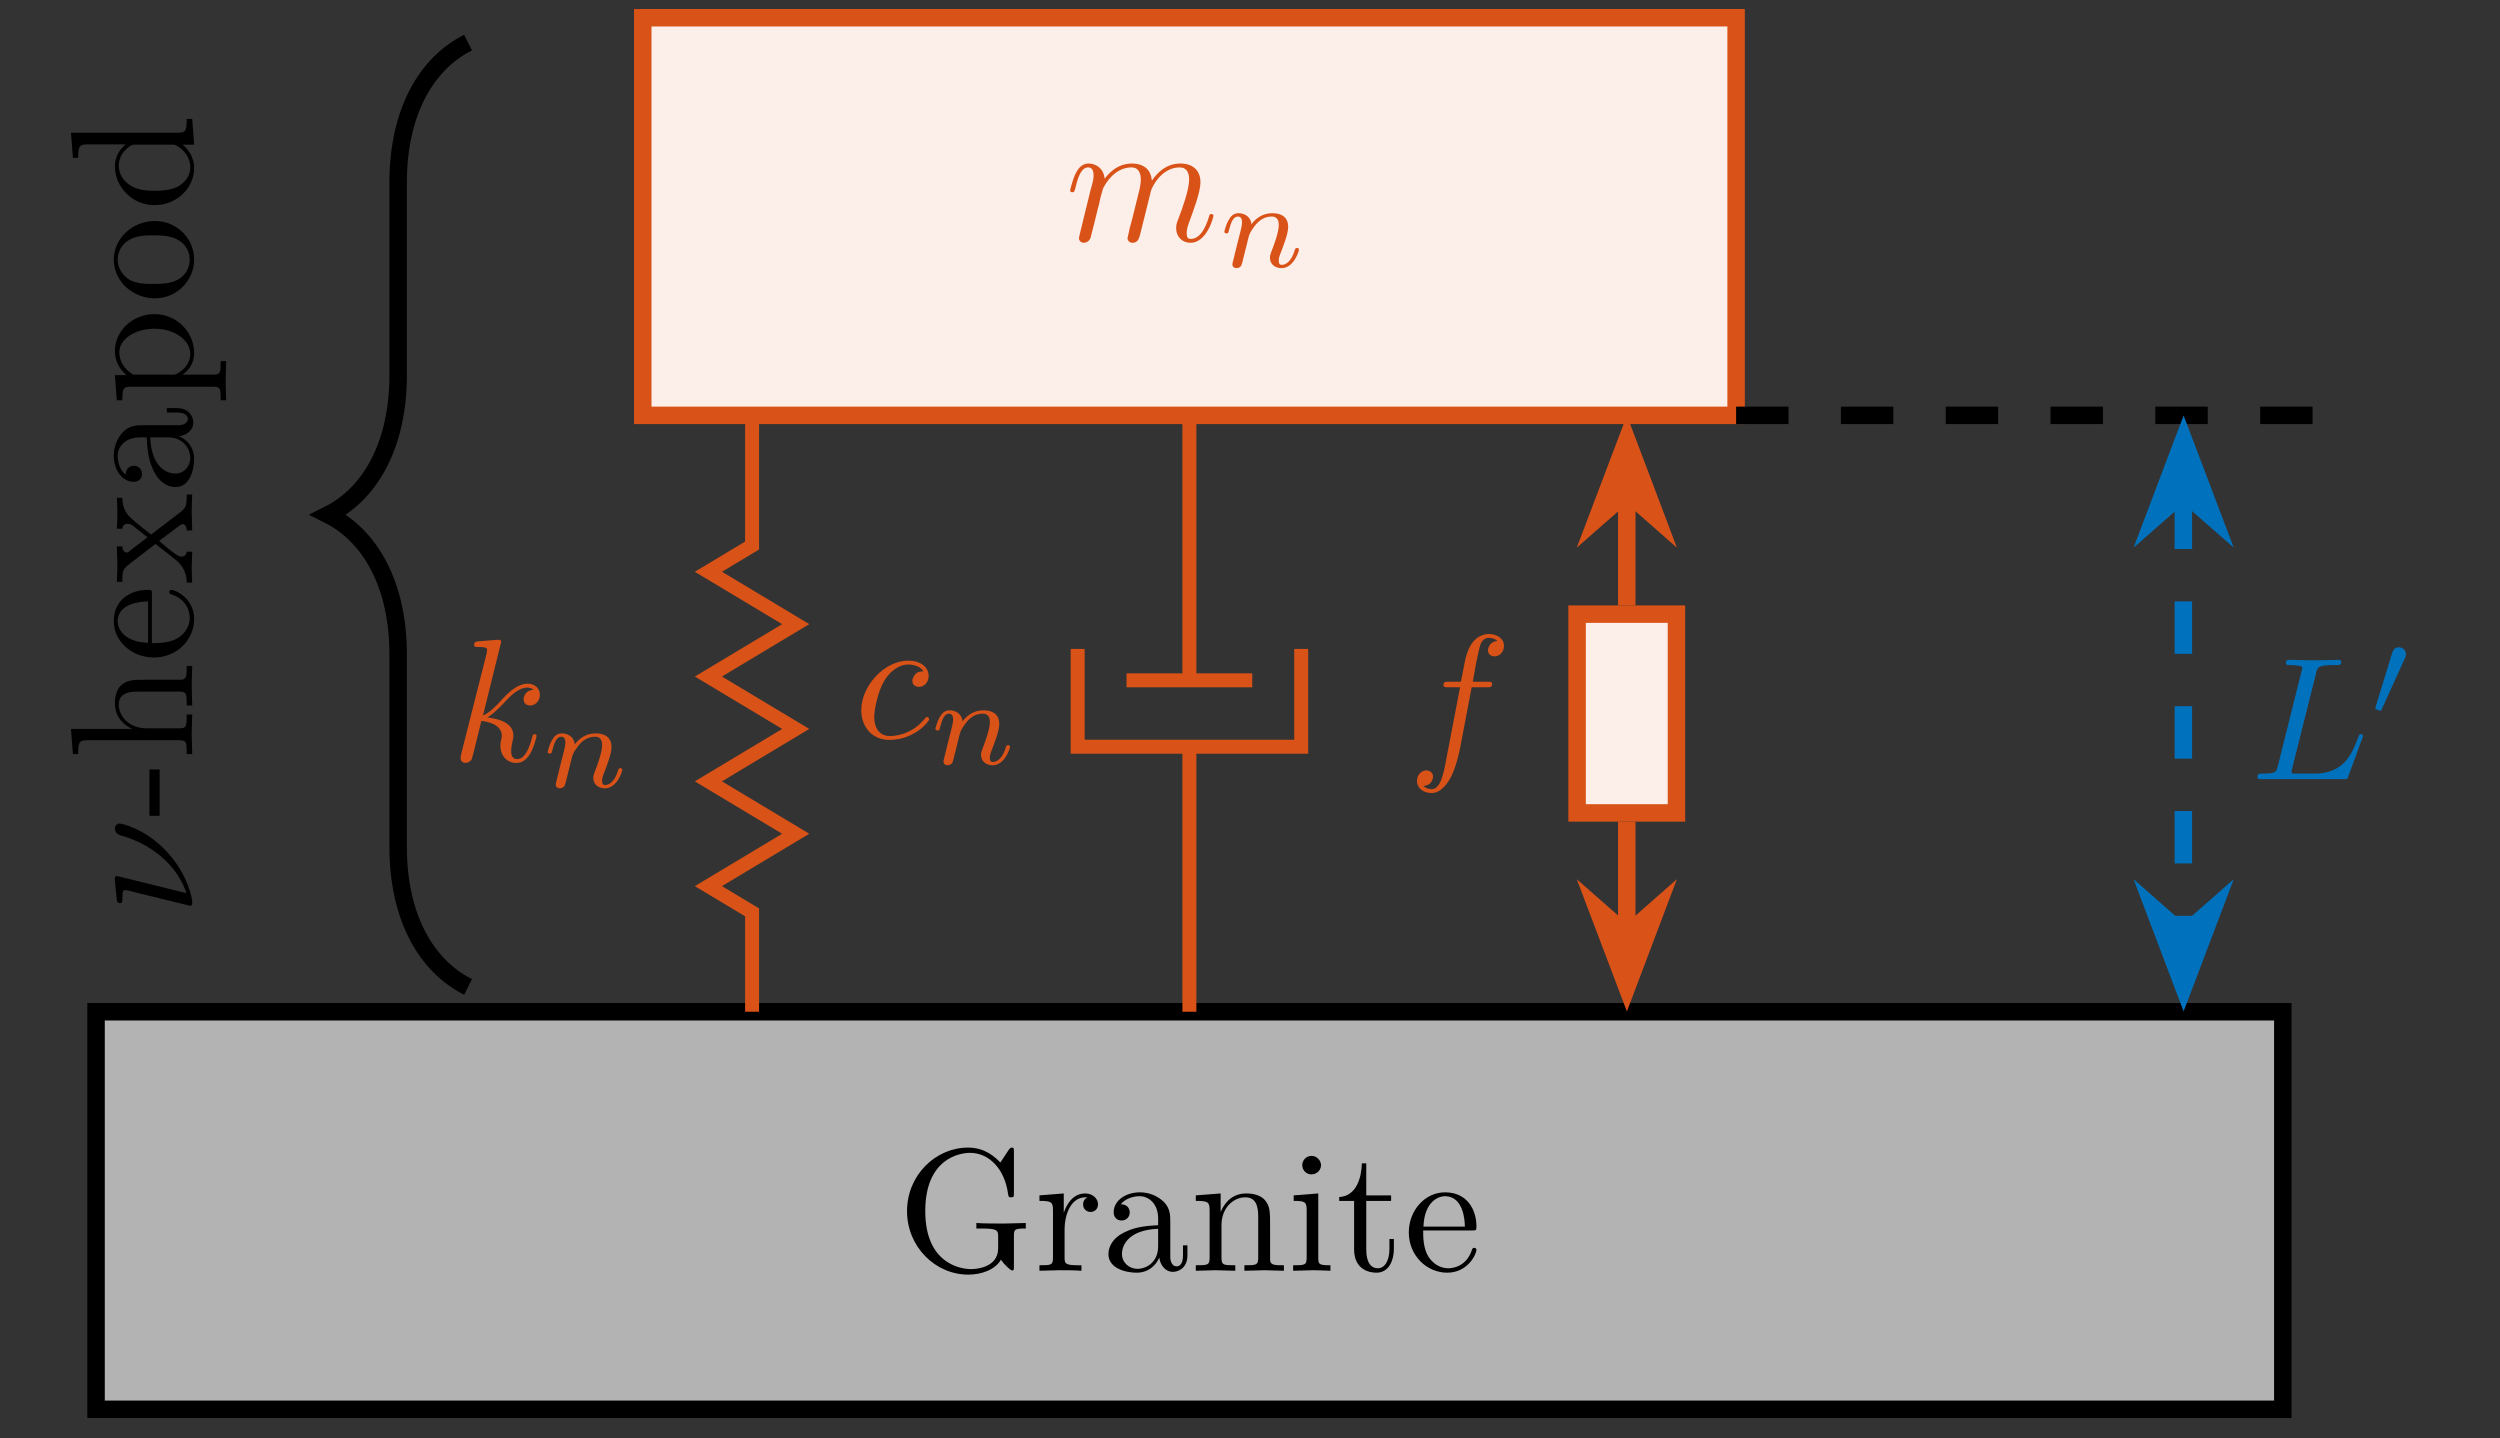 <?xml version="1.0" encoding="UTF-8"?>
<svg xmlns="http://www.w3.org/2000/svg" xmlns:xlink="http://www.w3.org/1999/xlink" width="141.452" height="81.366" viewBox="0 0 141.452 81.366">
<rect x="0" y="0" width="141.452" height="81.366" fill="#333333" stroke="none"/>
<defs>
<g>
<g id="glyph-0-0">
</g>
<g id="glyph-0-1">
<path d="M 7.266 -2.391 L 7.266 -2.703 L 6.062 -2.672 C 5.672 -2.672 4.828 -2.672 4.469 -2.703 L 4.469 -2.391 L 4.781 -2.391 C 5.672 -2.391 5.703 -2.281 5.703 -1.922 L 5.703 -1.281 C 5.703 -0.172 4.453 -0.094 4.172 -0.094 C 3.531 -0.094 1.578 -0.438 1.578 -3.375 C 1.578 -6.344 3.516 -6.672 4.109 -6.672 C 5.172 -6.672 6.078 -5.781 6.266 -4.328 C 6.297 -4.188 6.297 -4.156 6.422 -4.156 C 6.594 -4.156 6.594 -4.188 6.594 -4.391 L 6.594 -6.734 C 6.594 -6.906 6.594 -6.969 6.484 -6.969 C 6.438 -6.969 6.406 -6.969 6.312 -6.859 L 5.828 -6.125 C 5.516 -6.438 4.969 -6.969 4 -6.969 C 2.156 -6.969 0.547 -5.406 0.547 -3.375 C 0.547 -1.359 2.141 0.219 4.016 0.219 C 4.734 0.219 5.531 -0.047 5.859 -0.625 C 6 -0.406 6.391 -0.016 6.5 -0.016 C 6.594 -0.016 6.594 -0.094 6.594 -0.234 L 6.594 -1.953 C 6.594 -2.344 6.625 -2.391 7.266 -2.391 Z M 7.266 -2.391 "/>
</g>
<g id="glyph-0-2">
<path d="M 3.594 -3.766 C 3.594 -4.078 3.297 -4.375 2.875 -4.375 C 2.141 -4.375 1.797 -3.703 1.656 -3.281 L 1.656 -4.375 L 0.281 -4.266 L 0.281 -3.953 C 0.969 -3.953 1.047 -3.891 1.047 -3.406 L 1.047 -0.75 C 1.047 -0.312 0.938 -0.312 0.281 -0.312 L 0.281 0 L 1.406 -0.031 C 1.797 -0.031 2.266 -0.031 2.656 0 L 2.656 -0.312 L 2.453 -0.312 C 1.719 -0.312 1.703 -0.422 1.703 -0.766 L 1.703 -2.297 C 1.703 -3.281 2.109 -4.156 2.875 -4.156 C 2.938 -4.156 2.953 -4.156 2.984 -4.141 C 2.953 -4.141 2.75 -4.016 2.75 -3.766 C 2.75 -3.484 2.953 -3.328 3.172 -3.328 C 3.359 -3.328 3.594 -3.453 3.594 -3.766 Z M 3.594 -3.766 "/>
</g>
<g id="glyph-0-3">
<path d="M 4.781 -0.875 L 4.781 -1.438 L 4.531 -1.438 L 4.531 -0.875 C 4.531 -0.312 4.281 -0.25 4.172 -0.25 C 3.844 -0.25 3.812 -0.688 3.812 -0.734 L 3.812 -2.719 C 3.812 -3.141 3.812 -3.516 3.453 -3.891 C 3.062 -4.266 2.578 -4.438 2.094 -4.438 C 1.281 -4.438 0.609 -3.969 0.609 -3.312 C 0.609 -3.016 0.797 -2.844 1.062 -2.844 C 1.328 -2.844 1.516 -3.047 1.516 -3.297 C 1.516 -3.422 1.469 -3.75 1.016 -3.766 C 1.281 -4.109 1.766 -4.219 2.078 -4.219 C 2.562 -4.219 3.125 -3.828 3.125 -2.953 L 3.125 -2.578 C 2.625 -2.547 1.922 -2.516 1.312 -2.219 C 0.562 -1.891 0.312 -1.375 0.312 -0.938 C 0.312 -0.141 1.281 0.109 1.906 0.109 C 2.547 0.109 3 -0.281 3.188 -0.75 C 3.234 -0.359 3.5 0.062 3.969 0.062 C 4.172 0.062 4.781 -0.078 4.781 -0.875 Z M 3.125 -1.391 C 3.125 -0.438 2.406 -0.109 1.969 -0.109 C 1.484 -0.109 1.078 -0.453 1.078 -0.953 C 1.078 -1.5 1.5 -2.312 3.125 -2.375 Z M 3.125 -1.391 "/>
</g>
<g id="glyph-0-4">
<path d="M 5.297 0 L 5.297 -0.312 C 4.781 -0.312 4.531 -0.312 4.516 -0.609 L 4.516 -2.5 C 4.516 -3.344 4.516 -3.656 4.219 -4 C 4.078 -4.172 3.75 -4.375 3.172 -4.375 C 2.453 -4.375 1.984 -3.953 1.719 -3.328 L 1.719 -4.375 L 0.312 -4.266 L 0.312 -3.953 C 1.016 -3.953 1.094 -3.891 1.094 -3.406 L 1.094 -0.75 C 1.094 -0.312 0.984 -0.312 0.312 -0.312 L 0.312 0 L 1.438 -0.031 L 2.547 0 L 2.547 -0.312 C 1.875 -0.312 1.766 -0.312 1.766 -0.75 L 1.766 -2.578 C 1.766 -3.594 2.469 -4.156 3.109 -4.156 C 3.734 -4.156 3.844 -3.625 3.844 -3.062 L 3.844 -0.75 C 3.844 -0.312 3.734 -0.312 3.062 -0.312 L 3.062 0 L 4.188 -0.031 Z M 5.297 0 "/>
</g>
<g id="glyph-0-5">
<path d="M 2.438 0 L 2.438 -0.312 C 1.797 -0.312 1.75 -0.359 1.75 -0.734 L 1.75 -4.375 L 0.359 -4.266 L 0.359 -3.953 C 1.016 -3.953 1.094 -3.891 1.094 -3.406 L 1.094 -0.75 C 1.094 -0.312 0.984 -0.312 0.328 -0.312 L 0.328 0 L 1.422 -0.031 C 1.766 -0.031 2.109 -0.016 2.438 0 Z M 1.906 -5.969 C 1.906 -6.234 1.672 -6.5 1.375 -6.5 C 1.031 -6.5 0.844 -6.219 0.844 -5.969 C 0.844 -5.703 1.062 -5.453 1.359 -5.453 C 1.703 -5.453 1.906 -5.734 1.906 -5.969 Z M 1.906 -5.969 "/>
</g>
<g id="glyph-0-6">
<path d="M 3.281 -1.219 L 3.281 -1.797 L 3.031 -1.797 L 3.031 -1.25 C 3.031 -0.516 2.734 -0.141 2.375 -0.141 C 1.719 -0.141 1.719 -1.031 1.719 -1.203 L 1.719 -3.953 L 3.125 -3.953 L 3.125 -4.266 L 1.719 -4.266 L 1.719 -6.078 L 1.469 -6.078 C 1.453 -5.266 1.156 -4.219 0.188 -4.172 L 0.188 -3.953 L 1.031 -3.953 L 1.031 -1.219 C 1.031 -0.016 1.953 0.109 2.297 0.109 C 3 0.109 3.281 -0.594 3.281 -1.219 Z M 3.281 -1.219 "/>
</g>
<g id="glyph-0-7">
<path d="M 4.109 -1.172 C 4.109 -1.281 4.031 -1.297 3.969 -1.297 C 3.891 -1.297 3.875 -1.234 3.844 -1.156 C 3.5 -0.141 2.609 -0.141 2.516 -0.141 C 2.016 -0.141 1.625 -0.438 1.391 -0.797 C 1.094 -1.281 1.094 -1.922 1.094 -2.281 L 3.859 -2.281 C 4.078 -2.281 4.109 -2.281 4.109 -2.5 C 4.109 -3.469 3.578 -4.438 2.328 -4.438 C 1.188 -4.438 0.281 -3.406 0.281 -2.172 C 0.281 -0.844 1.312 0.109 2.453 0.109 C 3.656 0.109 4.109 -0.984 4.109 -1.172 Z M 3.453 -2.5 L 1.109 -2.5 C 1.172 -3.969 2 -4.219 2.328 -4.219 C 3.359 -4.219 3.453 -2.875 3.453 -2.5 Z M 3.453 -2.5 "/>
</g>
<g id="glyph-1-0">
</g>
<g id="glyph-1-1">
<path d="M 8.391 -1.422 C 8.391 -1.516 8.297 -1.516 8.266 -1.516 C 8.172 -1.516 8.172 -1.484 8.125 -1.328 C 7.969 -0.812 7.656 -0.109 7.109 -0.109 C 6.938 -0.109 6.875 -0.203 6.875 -0.438 C 6.875 -0.688 6.969 -0.922 7.047 -1.141 C 7.234 -1.656 7.656 -2.75 7.656 -3.312 C 7.656 -3.953 7.266 -4.375 6.516 -4.375 C 5.781 -4.375 5.266 -3.938 4.906 -3.406 C 4.891 -3.547 4.859 -3.875 4.594 -4.109 C 4.344 -4.328 4.031 -4.375 3.781 -4.375 C 2.891 -4.375 2.406 -3.734 2.234 -3.516 C 2.188 -4.078 1.766 -4.375 1.328 -4.375 C 0.875 -4.375 0.688 -3.984 0.594 -3.812 C 0.422 -3.469 0.281 -2.875 0.281 -2.844 C 0.281 -2.75 0.406 -2.75 0.406 -2.75 C 0.5 -2.75 0.516 -2.766 0.578 -2.984 C 0.734 -3.672 0.938 -4.156 1.297 -4.156 C 1.453 -4.156 1.609 -4.078 1.609 -3.703 C 1.609 -3.484 1.578 -3.375 1.438 -2.875 L 0.875 -0.578 C 0.844 -0.438 0.781 -0.203 0.781 -0.156 C 0.781 0.016 0.922 0.109 1.062 0.109 C 1.188 0.109 1.359 0.031 1.438 -0.172 C 1.438 -0.188 1.562 -0.656 1.625 -0.906 L 1.844 -1.797 C 1.906 -2 1.953 -2.219 2 -2.453 L 2.141 -2.953 C 2.281 -3.25 2.812 -4.156 3.75 -4.156 C 4.188 -4.156 4.281 -3.781 4.281 -3.469 C 4.281 -3.219 4.219 -2.938 4.141 -2.641 L 3.859 -1.5 C 3.766 -1.125 3.75 -1.062 3.656 -0.734 C 3.625 -0.547 3.531 -0.203 3.531 -0.156 C 3.531 0.016 3.672 0.109 3.812 0.109 C 4.125 0.109 4.188 -0.141 4.266 -0.453 L 4.859 -2.844 C 4.891 -2.969 5.406 -4.156 6.484 -4.156 C 6.906 -4.156 7.016 -3.812 7.016 -3.469 C 7.016 -2.891 6.609 -1.766 6.406 -1.25 C 6.312 -1.016 6.281 -0.906 6.281 -0.703 C 6.281 -0.234 6.625 0.109 7.094 0.109 C 8.016 0.109 8.391 -1.328 8.391 -1.422 Z M 8.391 -1.422 "/>
</g>
<g id="glyph-1-2">
<path d="M 4.844 -1.422 C 4.844 -1.516 4.75 -1.516 4.734 -1.516 C 4.625 -1.516 4.625 -1.469 4.594 -1.328 C 4.391 -0.609 4.156 -0.109 3.734 -0.109 C 3.547 -0.109 3.406 -0.219 3.406 -0.578 C 3.406 -0.734 3.453 -0.969 3.484 -1.125 C 3.531 -1.297 3.531 -1.328 3.531 -1.438 C 3.531 -2.078 2.906 -2.359 2.062 -2.469 C 2.375 -2.656 2.688 -2.969 2.922 -3.203 C 3.391 -3.734 3.844 -4.156 4.328 -4.156 C 4.391 -4.156 4.406 -4.156 4.422 -4.141 C 4.547 -4.125 4.547 -4.125 4.625 -4.062 C 4.656 -4.062 4.656 -4.047 4.672 -4.031 C 4.188 -4 4.109 -3.609 4.109 -3.484 C 4.109 -3.328 4.219 -3.141 4.484 -3.141 C 4.734 -3.141 5.031 -3.359 5.031 -3.75 C 5.031 -4.047 4.797 -4.375 4.359 -4.375 C 4.078 -4.375 3.625 -4.297 2.906 -3.5 C 2.578 -3.125 2.188 -2.734 1.812 -2.578 L 2.844 -6.75 C 2.844 -6.75 2.844 -6.859 2.703 -6.859 C 2.484 -6.859 1.766 -6.781 1.5 -6.766 C 1.422 -6.75 1.312 -6.75 1.312 -6.562 C 1.312 -6.453 1.406 -6.453 1.547 -6.453 C 2.031 -6.453 2.047 -6.375 2.047 -6.281 L 2.016 -6.078 L 0.578 -0.391 C 0.547 -0.25 0.547 -0.234 0.547 -0.172 C 0.547 0.062 0.734 0.109 0.828 0.109 C 0.953 0.109 1.109 0.016 1.172 -0.094 C 1.219 -0.188 1.656 -2.016 1.719 -2.266 C 2.062 -2.234 2.875 -2.078 2.875 -1.422 C 2.875 -1.359 2.875 -1.312 2.844 -1.219 C 2.812 -1.094 2.797 -0.984 2.797 -0.875 C 2.797 -0.281 3.188 0.109 3.703 0.109 C 4 0.109 4.266 -0.047 4.484 -0.422 C 4.734 -0.844 4.844 -1.422 4.844 -1.422 Z M 4.844 -1.422 "/>
</g>
<g id="glyph-1-3">
<path d="M 4.25 -1.062 C 4.25 -1.125 4.188 -1.188 4.141 -1.188 C 4.078 -1.188 4.062 -1.172 4 -1.094 C 3.219 -0.109 2.141 -0.109 2.031 -0.109 C 1.406 -0.109 1.141 -0.594 1.141 -1.188 C 1.141 -1.594 1.328 -2.547 1.672 -3.172 C 1.984 -3.734 2.516 -4.156 3.062 -4.156 C 3.406 -4.156 3.781 -4.031 3.922 -3.766 C 3.766 -3.766 3.625 -3.766 3.484 -3.625 C 3.328 -3.469 3.297 -3.297 3.297 -3.234 C 3.297 -3 3.484 -2.891 3.672 -2.891 C 3.953 -2.891 4.219 -3.125 4.219 -3.516 C 4.219 -4 3.766 -4.375 3.062 -4.375 C 1.719 -4.375 0.406 -2.953 0.406 -1.562 C 0.406 -0.672 0.984 0.109 2 0.109 C 3.422 0.109 4.25 -0.938 4.25 -1.062 Z M 4.25 -1.062 "/>
</g>
<g id="glyph-1-4">
<path d="M 5.453 -6.297 C 5.453 -6.75 5 -6.969 4.594 -6.969 C 4.266 -6.969 3.641 -6.797 3.344 -5.812 C 3.281 -5.609 3.25 -5.516 3.016 -4.266 L 2.328 -4.266 C 2.141 -4.266 2.031 -4.266 2.031 -4.078 C 2.031 -3.953 2.125 -3.953 2.312 -3.953 L 2.969 -3.953 L 2.219 -0.047 C 2.047 0.906 1.875 1.812 1.359 1.812 C 1.328 1.812 1.078 1.812 0.891 1.625 C 1.344 1.609 1.438 1.25 1.438 1.094 C 1.438 0.875 1.25 0.75 1.062 0.75 C 0.812 0.75 0.531 0.969 0.531 1.344 C 0.531 1.797 0.953 2.031 1.359 2.031 C 1.906 2.031 2.297 1.438 2.484 1.062 C 2.797 0.438 3.031 -0.75 3.031 -0.828 L 3.625 -3.953 L 4.484 -3.953 C 4.672 -3.953 4.781 -3.953 4.781 -4.156 C 4.781 -4.266 4.672 -4.266 4.516 -4.266 L 3.688 -4.266 C 3.797 -4.844 3.781 -4.812 3.891 -5.391 C 3.938 -5.594 4.078 -6.297 4.141 -6.422 C 4.219 -6.609 4.391 -6.75 4.594 -6.75 C 4.641 -6.75 4.891 -6.75 5.078 -6.578 C 4.656 -6.531 4.547 -6.188 4.547 -6.047 C 4.547 -5.812 4.734 -5.703 4.922 -5.703 C 5.172 -5.703 5.453 -5.922 5.453 -6.297 Z M 5.453 -6.297 "/>
</g>
<g id="glyph-1-5">
<path d="M 6.359 -2.438 C 6.359 -2.484 6.328 -2.547 6.234 -2.547 C 6.156 -2.547 6.141 -2.5 6.078 -2.344 C 5.734 -1.438 5.297 -0.312 3.594 -0.312 L 2.656 -0.312 C 2.516 -0.312 2.5 -0.312 2.438 -0.312 C 2.344 -0.328 2.312 -0.344 2.312 -0.422 C 2.312 -0.438 2.312 -0.469 2.359 -0.641 L 3.703 -5.984 C 3.781 -6.344 3.812 -6.453 4.75 -6.453 C 5.047 -6.453 5.125 -6.453 5.125 -6.641 C 5.125 -6.75 5.016 -6.75 4.969 -6.75 L 3.5 -6.719 L 2.188 -6.75 C 2.109 -6.75 2 -6.75 2 -6.562 C 2 -6.453 2.094 -6.453 2.281 -6.453 C 2.281 -6.453 2.484 -6.453 2.656 -6.422 C 2.828 -6.406 2.922 -6.406 2.922 -6.266 C 2.922 -6.234 2.906 -6.203 2.875 -6.078 L 1.547 -0.766 C 1.453 -0.391 1.438 -0.312 0.656 -0.312 C 0.484 -0.312 0.391 -0.312 0.391 -0.109 C 0.391 0 0.469 0 0.656 0 L 5.234 0 C 5.469 0 5.484 0 5.531 -0.172 L 6.312 -2.297 C 6.359 -2.406 6.359 -2.438 6.359 -2.438 Z M 6.359 -2.438 "/>
</g>
<g id="glyph-2-0">
</g>
<g id="glyph-2-1">
<path d="M 4.547 -0.984 C 4.547 -1.078 4.469 -1.078 4.438 -1.078 C 4.344 -1.078 4.344 -1.031 4.312 -0.969 C 4.156 -0.406 3.859 -0.125 3.578 -0.125 C 3.438 -0.125 3.406 -0.219 3.406 -0.359 C 3.406 -0.531 3.438 -0.609 3.562 -0.922 C 3.641 -1.141 3.938 -1.875 3.938 -2.266 C 3.938 -2.938 3.406 -3.047 3.031 -3.047 C 2.453 -3.047 2.062 -2.703 1.859 -2.422 C 1.812 -2.906 1.406 -3.047 1.125 -3.047 C 0.828 -3.047 0.672 -2.844 0.578 -2.672 C 0.422 -2.422 0.328 -2.031 0.328 -2 C 0.328 -1.906 0.422 -1.906 0.438 -1.906 C 0.547 -1.906 0.547 -1.922 0.594 -2.109 C 0.703 -2.516 0.828 -2.859 1.094 -2.859 C 1.281 -2.859 1.328 -2.703 1.328 -2.516 C 1.328 -2.391 1.266 -2.125 1.219 -1.938 L 1.062 -1.328 L 0.844 -0.438 C 0.812 -0.344 0.781 -0.172 0.781 -0.156 C 0.781 0 0.906 0.062 1.016 0.062 C 1.141 0.062 1.25 -0.016 1.281 -0.078 C 1.312 -0.141 1.375 -0.359 1.406 -0.516 L 1.562 -1.141 C 1.594 -1.281 1.641 -1.438 1.672 -1.594 C 1.75 -1.875 1.766 -1.938 1.969 -2.219 C 2.156 -2.5 2.484 -2.859 3 -2.859 C 3.406 -2.859 3.406 -2.5 3.406 -2.375 C 3.406 -1.953 3.109 -1.188 3 -0.906 C 2.922 -0.703 2.906 -0.641 2.906 -0.531 C 2.906 -0.156 3.203 0.062 3.562 0.062 C 4.25 0.062 4.547 -0.891 4.547 -0.984 Z M 4.547 -0.984 "/>
</g>
<g id="glyph-3-0">
</g>
<g id="glyph-3-1">
<path d="M -4.109 -5.188 C -4.266 -5.188 -4.375 -5.062 -4.375 -4.891 C -4.375 -4.812 -4.328 -4.594 -4.047 -4.516 C -1.797 -3.875 -0.688 -2.375 -0.328 -1.25 L -4.266 -2.219 C -4.266 -2.219 -4.375 -2.219 -4.375 -2.094 C -4.375 -1.859 -4.297 -1.141 -4.266 -0.875 C -4.266 -0.797 -4.25 -0.688 -4.078 -0.688 C -3.953 -0.688 -3.953 -0.781 -3.953 -0.938 C -3.953 -1.406 -3.891 -1.422 -3.781 -1.422 C -3.719 -1.422 -3.25 -1.312 -2.984 -1.234 L -0.562 -0.641 L -0.125 -0.531 C -0.016 -0.531 0 -0.625 0 -0.688 L 0 -0.828 C -0.125 -1.516 -0.5 -2.594 -1.453 -3.609 C -2.672 -4.922 -4.016 -5.188 -4.109 -5.188 Z M -4.109 -5.188 "/>
</g>
<g id="glyph-4-0">
</g>
<g id="glyph-4-1">
<path d="M -1.844 -2.734 L -2.422 -2.734 L -2.422 -0.109 L -1.844 -0.109 Z M -1.844 -2.734 "/>
</g>
<g id="glyph-4-2">
<path d="M 0 -5.297 L -0.312 -5.297 C -0.312 -4.781 -0.312 -4.531 -0.609 -4.516 L -2.5 -4.516 C -3.344 -4.516 -3.656 -4.516 -4 -4.219 C -4.172 -4.078 -4.375 -3.75 -4.375 -3.172 C -4.375 -2.344 -3.781 -1.906 -3.422 -1.75 L -3.422 -1.734 L -6.859 -1.734 L -6.75 -0.312 L -6.453 -0.312 C -6.453 -1.016 -6.375 -1.094 -5.891 -1.094 L -0.75 -1.094 C -0.312 -1.094 -0.312 -0.984 -0.312 -0.312 L 0 -0.312 L -0.031 -1.438 L 0 -2.547 L -0.312 -2.547 C -0.312 -1.875 -0.312 -1.766 -0.75 -1.766 L -2.578 -1.766 C -3.594 -1.766 -4.156 -2.469 -4.156 -3.109 C -4.156 -3.734 -3.625 -3.844 -3.062 -3.844 L -0.75 -3.844 C -0.312 -3.844 -0.312 -3.734 -0.312 -3.062 L 0 -3.062 L -0.031 -4.188 Z M 0 -5.297 "/>
</g>
<g id="glyph-4-3">
<path d="M -1.172 -4.109 C -1.281 -4.109 -1.297 -4.031 -1.297 -3.969 C -1.297 -3.891 -1.234 -3.875 -1.156 -3.844 C -0.141 -3.5 -0.141 -2.609 -0.141 -2.516 C -0.141 -2.016 -0.438 -1.625 -0.797 -1.391 C -1.281 -1.094 -1.922 -1.094 -2.281 -1.094 L -2.281 -3.859 C -2.281 -4.078 -2.281 -4.109 -2.5 -4.109 C -3.469 -4.109 -4.438 -3.578 -4.438 -2.328 C -4.438 -1.188 -3.406 -0.281 -2.172 -0.281 C -0.844 -0.281 0.109 -1.312 0.109 -2.453 C 0.109 -3.656 -0.984 -4.109 -1.172 -4.109 Z M -2.5 -3.453 L -2.5 -1.109 C -3.969 -1.172 -4.219 -2 -4.219 -2.328 C -4.219 -3.359 -2.875 -3.453 -2.5 -3.453 Z M -2.5 -3.453 "/>
</g>
<g id="glyph-4-4">
<path d="M 0 -5.109 L -0.312 -5.109 C -0.312 -4.562 -0.328 -4.391 -0.609 -4.156 L -2.328 -2.844 C -2.703 -3.141 -3.188 -3.516 -3.438 -3.75 C -3.797 -4.062 -3.953 -4.453 -3.953 -4.922 L -4.266 -4.922 C -4.25 -4.672 -4.234 -4.375 -4.234 -4.109 C -4.234 -3.812 -4.25 -3.297 -4.266 -3.172 L -3.953 -3.172 C -3.938 -3.375 -3.812 -3.453 -3.656 -3.453 C -3.484 -3.453 -3.359 -3.359 -3.297 -3.297 L -2.531 -2.688 L -3.531 -1.922 C -3.625 -1.828 -3.656 -1.828 -3.703 -1.828 C -3.859 -1.828 -3.953 -1.984 -3.953 -2.172 L -4.266 -2.172 L -4.234 -1.109 C -4.234 -0.906 -4.25 -0.438 -4.266 -0.172 L -3.953 -0.172 C -3.953 -0.859 -3.953 -0.875 -3.359 -1.328 L -2.078 -2.312 C -1.484 -1.844 -1.469 -1.844 -0.906 -1.391 C -0.328 -0.906 -0.312 -0.328 -0.312 -0.125 L 0 -0.125 C -0.016 -0.375 -0.031 -0.688 -0.031 -0.938 L 0 -1.875 L -0.312 -1.875 C -0.344 -1.656 -0.469 -1.594 -0.609 -1.594 C -0.828 -1.594 -1.156 -1.875 -1.875 -2.484 L -0.875 -3.234 C -0.766 -3.312 -0.609 -3.438 -0.547 -3.438 C -0.469 -3.438 -0.312 -3.359 -0.312 -3.078 L 0 -3.078 L -0.031 -4.156 C -0.031 -4.422 -0.016 -4.812 0 -5.109 Z M 0 -5.109 "/>
</g>
<g id="glyph-4-5">
<path d="M -0.875 -4.781 L -1.438 -4.781 L -1.438 -4.531 L -0.875 -4.531 C -0.312 -4.531 -0.25 -4.281 -0.25 -4.172 C -0.25 -3.844 -0.688 -3.812 -0.734 -3.812 L -2.719 -3.812 C -3.141 -3.812 -3.516 -3.812 -3.891 -3.453 C -4.266 -3.062 -4.438 -2.578 -4.438 -2.094 C -4.438 -1.281 -3.969 -0.609 -3.312 -0.609 C -3.016 -0.609 -2.844 -0.797 -2.844 -1.062 C -2.844 -1.328 -3.047 -1.516 -3.297 -1.516 C -3.422 -1.516 -3.75 -1.469 -3.766 -1.016 C -4.109 -1.281 -4.219 -1.766 -4.219 -2.078 C -4.219 -2.562 -3.828 -3.125 -2.953 -3.125 L -2.578 -3.125 C -2.547 -2.625 -2.516 -1.922 -2.219 -1.312 C -1.891 -0.562 -1.375 -0.312 -0.938 -0.312 C -0.141 -0.312 0.109 -1.281 0.109 -1.906 C 0.109 -2.547 -0.281 -3 -0.75 -3.188 C -0.359 -3.234 0.062 -3.5 0.062 -3.969 C 0.062 -4.172 -0.078 -4.781 -0.875 -4.781 Z M -1.391 -3.125 C -0.438 -3.125 -0.109 -2.406 -0.109 -1.969 C -0.109 -1.484 -0.453 -1.078 -0.953 -1.078 C -1.5 -1.078 -2.312 -1.5 -2.375 -3.125 Z M -1.391 -3.125 "/>
</g>
<g id="glyph-4-6">
<path d="M -2.141 -5.156 C -3.391 -5.156 -4.375 -4.188 -4.375 -3.078 C -4.375 -2.312 -3.938 -1.906 -3.719 -1.703 L -4.375 -1.703 L -4.266 -0.281 L -3.953 -0.281 C -3.953 -0.984 -3.891 -1.047 -3.469 -1.047 L 1.172 -1.047 C 1.609 -1.047 1.609 -0.938 1.609 -0.281 L 1.922 -0.281 L 1.891 -1.391 L 1.922 -2.5 L 1.609 -2.5 C 1.609 -1.844 1.609 -1.734 1.172 -1.734 L -0.578 -1.734 C -0.422 -1.781 0.109 -2.203 0.109 -2.953 C 0.109 -4.125 -0.859 -5.156 -2.141 -5.156 Z M -2.141 -4.328 C -0.938 -4.328 -0.109 -3.641 -0.109 -2.906 C -0.109 -2.516 -0.312 -2.141 -0.719 -1.875 C -0.922 -1.734 -0.938 -1.734 -1.125 -1.734 L -3.328 -1.734 C -3.844 -2.016 -4.125 -2.5 -4.125 -3 C -4.125 -3.734 -3.25 -4.328 -2.141 -4.328 Z M -2.141 -4.328 "/>
</g>
<g id="glyph-4-7">
<path d="M -2.109 -4.656 C -3.375 -4.656 -4.438 -3.672 -4.438 -2.469 C -4.438 -1.234 -3.359 -0.281 -2.109 -0.281 C -0.844 -0.281 0.109 -1.312 0.109 -2.469 C 0.109 -3.656 -0.859 -4.656 -2.109 -4.656 Z M -2.203 -3.844 C -1.844 -3.844 -1.312 -3.844 -0.875 -3.625 C -0.422 -3.406 -0.141 -2.969 -0.141 -2.469 C -0.141 -2.047 -0.344 -1.609 -0.797 -1.344 C -1.234 -1.094 -1.844 -1.094 -2.203 -1.094 C -2.578 -1.094 -3.109 -1.094 -3.547 -1.328 C -4 -1.609 -4.219 -2.062 -4.219 -2.469 C -4.219 -2.891 -4 -3.328 -3.578 -3.578 C -3.141 -3.844 -2.578 -3.844 -2.203 -3.844 Z M -2.203 -3.844 "/>
</g>
<g id="glyph-4-8">
<path d="M 0 -5.219 L -0.312 -5.219 C -0.312 -4.516 -0.375 -4.438 -0.859 -4.438 L -6.859 -4.438 L -6.75 -3.016 L -6.453 -3.016 C -6.453 -3.703 -6.375 -3.781 -5.891 -3.781 L -3.766 -3.781 C -4.109 -3.5 -4.375 -3.078 -4.375 -2.547 C -4.375 -1.375 -3.406 -0.344 -2.125 -0.344 C -0.875 -0.344 0.109 -1.312 0.109 -2.438 C 0.109 -3.062 -0.234 -3.516 -0.547 -3.766 L 0.109 -3.766 Z M -1.172 -3.766 C -0.984 -3.766 -0.969 -3.766 -0.797 -3.656 C -0.328 -3.359 -0.109 -2.906 -0.109 -2.484 C -0.109 -2.031 -0.359 -1.688 -0.734 -1.438 C -1.141 -1.188 -1.719 -1.156 -2.109 -1.156 C -2.484 -1.156 -3.078 -1.172 -3.516 -1.469 C -3.828 -1.672 -4.156 -2.047 -4.156 -2.578 C -4.156 -2.922 -4 -3.344 -3.562 -3.656 C -3.391 -3.766 -3.375 -3.766 -3.188 -3.766 Z M -1.172 -3.766 "/>
</g>
<g id="glyph-5-0">
</g>
<g id="glyph-5-1">
<path d="M 2.062 -3.484 C 2.062 -3.703 1.875 -3.875 1.656 -3.875 C 1.391 -3.875 1.312 -3.641 1.281 -3.547 L 0.359 -0.547 L 0.328 -0.438 C 0.328 -0.359 0.547 -0.281 0.609 -0.281 C 0.656 -0.281 0.672 -0.312 0.703 -0.391 L 2.016 -3.281 C 2.047 -3.344 2.062 -3.391 2.062 -3.484 Z M 2.062 -3.484 "/>
</g>
</g>
<clipPath id="clip-0">
<path clip-rule="nonzero" d="M 4 56 L 130 56 L 130 80.738 L 4 80.738 Z M 4 56 "/>
</clipPath>
</defs>
<path fill-rule="nonzero" fill="rgb(70%, 70%, 70%)" fill-opacity="1" d="M 5.418 79.746 L 5.418 57.246 L 129.18 57.246 L 129.18 79.746 Z M 5.418 79.746 "/>
<g clip-path="url(#clip-0)">
<path fill="none" stroke-width="0.996" stroke-linecap="butt" stroke-linejoin="miter" stroke="rgb(0%, 0%, 0%)" stroke-opacity="1" stroke-miterlimit="10" d="M -62.362 -22.676 L -62.362 -0.001 L 62.364 -0.001 L 62.364 -22.676 Z M -62.362 -22.676 " transform="matrix(0.992, 0, 0, -0.992, 67.298, 57.245)"/>
</g>
<g fill="rgb(0%, 0%, 0%)" fill-opacity="1">
<use xlink:href="#glyph-0-1" x="50.774" y="71.901"/>
<use xlink:href="#glyph-0-2" x="58.532" y="71.901"/>
<use xlink:href="#glyph-0-3" x="62.404" y="71.901"/>
<use xlink:href="#glyph-0-4" x="67.347" y="71.901"/>
<use xlink:href="#glyph-0-5" x="72.839" y="71.901"/>
<use xlink:href="#glyph-0-6" x="75.585" y="71.901"/>
<use xlink:href="#glyph-0-7" x="79.43" y="71.901"/>
</g>
<path fill-rule="nonzero" fill="rgb(98.508%, 93.216%, 90.941%)" fill-opacity="1" stroke-width="0.996" stroke-linecap="butt" stroke-linejoin="miter" stroke="rgb(85.097%, 32.158%, 9.412%)" stroke-opacity="1" stroke-miterlimit="10" d="M -31.179 34.016 L -31.179 56.695 L 31.182 56.695 L 31.182 34.016 Z M -31.179 34.016 " transform="matrix(0.992, 0, 0, -0.992, 67.298, 57.245)"/>
<g fill="rgb(85.097%, 32.158%, 9.412%)" fill-opacity="1">
<use xlink:href="#glyph-1-1" x="60.267" y="13.628"/>
</g>
<g fill="rgb(85.097%, 32.158%, 9.412%)" fill-opacity="1">
<use xlink:href="#glyph-2-1" x="68.948" y="15.11"/>
</g>
<path fill="none" stroke-width="0.797" stroke-linecap="butt" stroke-linejoin="miter" stroke="rgb(85.097%, 32.158%, 9.412%)" stroke-opacity="1" stroke-miterlimit="10" d="M -24.944 -0.001 L -24.944 5.668 L -27.436 7.164 L -22.456 10.152 L -27.436 13.14 L -22.456 16.131 L -27.436 19.119 L -22.456 22.107 L -27.436 25.095 L -24.944 26.591 L -24.944 34.016 " transform="matrix(0.992, 0, 0, -0.992, 67.298, 57.245)"/>
<g fill="rgb(85.097%, 32.158%, 9.412%)" fill-opacity="1">
<use xlink:href="#glyph-1-2" x="25.516" y="43.059"/>
</g>
<g fill="rgb(85.097%, 32.158%, 9.412%)" fill-opacity="1">
<use xlink:href="#glyph-2-1" x="30.662" y="44.542"/>
</g>
<path fill="none" stroke-width="0.797" stroke-linecap="butt" stroke-linejoin="miter" stroke="rgb(85.097%, 32.158%, 9.412%)" stroke-opacity="1" stroke-miterlimit="10" d="M 6.377 20.694 L 6.377 15.116 L -6.374 15.116 L -6.374 20.694 " transform="matrix(0.992, 0, 0, -0.992, 67.298, 57.245)"/>
<path fill="none" stroke-width="0.797" stroke-linecap="butt" stroke-linejoin="miter" stroke="rgb(85.097%, 32.158%, 9.412%)" stroke-opacity="1" stroke-miterlimit="10" d="M 3.585 18.903 L -3.587 18.903 " transform="matrix(0.992, 0, 0, -0.992, 67.298, 57.245)"/>
<path fill="none" stroke-width="0.797" stroke-linecap="butt" stroke-linejoin="miter" stroke="rgb(85.097%, 32.158%, 9.412%)" stroke-opacity="1" stroke-miterlimit="10" d="M -0.001 -0.001 L -0.001 15.116 M -0.001 18.903 L -0.001 34.016 " transform="matrix(0.992, 0, 0, -0.992, 67.298, 57.245)"/>
<g fill="rgb(85.097%, 32.158%, 9.412%)" fill-opacity="1">
<use xlink:href="#glyph-1-3" x="48.324" y="41.755"/>
</g>
<g fill="rgb(85.097%, 32.158%, 9.412%)" fill-opacity="1">
<use xlink:href="#glyph-2-1" x="52.601" y="43.238"/>
</g>
<path fill-rule="nonzero" fill="rgb(98.508%, 93.216%, 90.941%)" fill-opacity="1" stroke-width="0.996" stroke-linecap="butt" stroke-linejoin="miter" stroke="rgb(85.097%, 32.158%, 9.412%)" stroke-opacity="1" stroke-miterlimit="10" d="M 22.112 22.678 L 22.112 11.34 L 27.78 11.34 L 27.78 22.678 Z M 22.112 22.678 " transform="matrix(0.992, 0, 0, -0.992, 67.298, 57.245)"/>
<path fill="none" stroke-width="0.996" stroke-linecap="butt" stroke-linejoin="miter" stroke="rgb(85.097%, 32.158%, 9.412%)" stroke-opacity="1" stroke-miterlimit="10" d="M 24.946 4.632 L 24.946 10.84 " transform="matrix(0.992, 0, 0, -0.992, 67.298, 57.245)"/>
<path fill-rule="nonzero" fill="rgb(85.097%, 32.158%, 9.412%)" fill-opacity="1" stroke-width="0.996" stroke-linecap="butt" stroke-linejoin="miter" stroke="rgb(85.097%, 32.158%, 9.412%)" stroke-opacity="1" stroke-miterlimit="10" d="M 6.052 0.002 L 1.608 1.682 L 3.088 0.002 L 1.608 -1.683 Z M 6.052 0.002 " transform="matrix(0, 0.992, 0.992, 0, 92.049, 49.831)"/>
<path fill="none" stroke-width="0.996" stroke-linecap="butt" stroke-linejoin="miter" stroke="rgb(85.097%, 32.158%, 9.412%)" stroke-opacity="1" stroke-miterlimit="10" d="M 24.946 29.382 L 24.946 23.174 " transform="matrix(0.992, 0, 0, -0.992, 67.298, 57.245)"/>
<path fill-rule="nonzero" fill="rgb(85.097%, 32.158%, 9.412%)" fill-opacity="1" stroke-width="0.996" stroke-linecap="butt" stroke-linejoin="miter" stroke="rgb(85.097%, 32.158%, 9.412%)" stroke-opacity="1" stroke-miterlimit="10" d="M 6.055 -0.002 L 1.61 1.683 L 3.086 -0.002 L 1.61 -1.682 Z M 6.055 -0.002 " transform="matrix(0, -0.992, -0.992, 0, 92.049, 30.906)"/>
<g fill="rgb(85.097%, 32.158%, 9.412%)" fill-opacity="1">
<use xlink:href="#glyph-1-4" x="79.643" y="42.84"/>
</g>
<path fill="none" stroke-width="0.996" stroke-linecap="butt" stroke-linejoin="miter" stroke="rgb(0%, 0%, 0%)" stroke-opacity="1" stroke-dasharray="2.989 2.989" stroke-miterlimit="10" d="M 31.182 34.016 L 65.199 34.016 " transform="matrix(0.992, 0, 0, -0.992, 67.298, 57.245)"/>
<path fill="none" stroke-width="0.996" stroke-linecap="butt" stroke-linejoin="miter" stroke="rgb(0%, 0%, 0%)" stroke-opacity="1" stroke-miterlimit="10" d="M -41.143 1.416 C -43.537 2.613 -45.131 5.404 -45.131 9.388 L -45.131 20.375 C -45.131 24.363 -46.721 27.15 -49.115 28.347 C -46.721 29.544 -45.131 32.331 -45.131 36.319 L -45.131 47.306 C -45.131 51.29 -43.537 54.081 -41.143 55.278 " transform="matrix(0.992, 0, 0, -0.992, 67.298, 57.245)"/>
<g fill="rgb(0%, 0%, 0%)" fill-opacity="1">
<use xlink:href="#glyph-3-1" x="10.876" y="51.783"/>
</g>
<g fill="rgb(0%, 0%, 0%)" fill-opacity="1">
<use xlink:href="#glyph-4-1" x="10.876" y="46.27"/>
<use xlink:href="#glyph-4-2" x="10.876" y="42.976"/>
<use xlink:href="#glyph-4-3" x="10.876" y="37.483"/>
<use xlink:href="#glyph-4-4" x="10.876" y="33.089"/>
<use xlink:href="#glyph-4-5" x="10.876" y="27.871"/>
<use xlink:href="#glyph-4-6" x="10.876" y="22.929"/>
</g>
<g fill="rgb(0%, 0%, 0%)" fill-opacity="1">
<use xlink:href="#glyph-4-7" x="10.876" y="17.159"/>
</g>
<g fill="rgb(0%, 0%, 0%)" fill-opacity="1">
<use xlink:href="#glyph-4-8" x="10.876" y="11.95"/>
</g>
<path fill="none" stroke-width="0.996" stroke-linecap="butt" stroke-linejoin="miter" stroke="rgb(0%, 44.707%, 74.117%)" stroke-opacity="1" stroke-dasharray="2.989 2.989" stroke-miterlimit="10" d="M 56.691 29.382 L 56.691 4.632 " transform="matrix(0.992, 0, 0, -0.992, 67.298, 57.245)"/>
<path fill-rule="nonzero" fill="rgb(0%, 44.707%, 74.117%)" fill-opacity="1" stroke-width="0.996" stroke-linecap="butt" stroke-linejoin="miter" stroke="rgb(0%, 44.707%, 74.117%)" stroke-opacity="1" stroke-miterlimit="10" d="M 6.055 0.002 L 1.61 1.683 L 3.086 0.002 L 1.61 -1.683 Z M 6.055 0.002 " transform="matrix(0, -0.992, -0.992, 0, 123.553, 30.906)"/>
<path fill-rule="nonzero" fill="rgb(0%, 44.707%, 74.117%)" fill-opacity="1" stroke-width="0.996" stroke-linecap="butt" stroke-linejoin="miter" stroke="rgb(0%, 44.707%, 74.117%)" stroke-opacity="1" stroke-miterlimit="10" d="M 6.052 -0.002 L 1.608 1.683 L 3.088 -0.002 L 1.608 -1.683 Z M 6.052 -0.002 " transform="matrix(0, 0.992, 0.992, 0, 123.553, 49.831)"/>
<g fill="rgb(0%, 44.707%, 74.117%)" fill-opacity="1">
<use xlink:href="#glyph-1-5" x="127.342" y="44.084"/>
</g>
<g fill="rgb(0%, 44.707%, 74.117%)" fill-opacity="1">
<use xlink:href="#glyph-5-1" x="134.069" y="40.496"/>
</g>
</svg>
